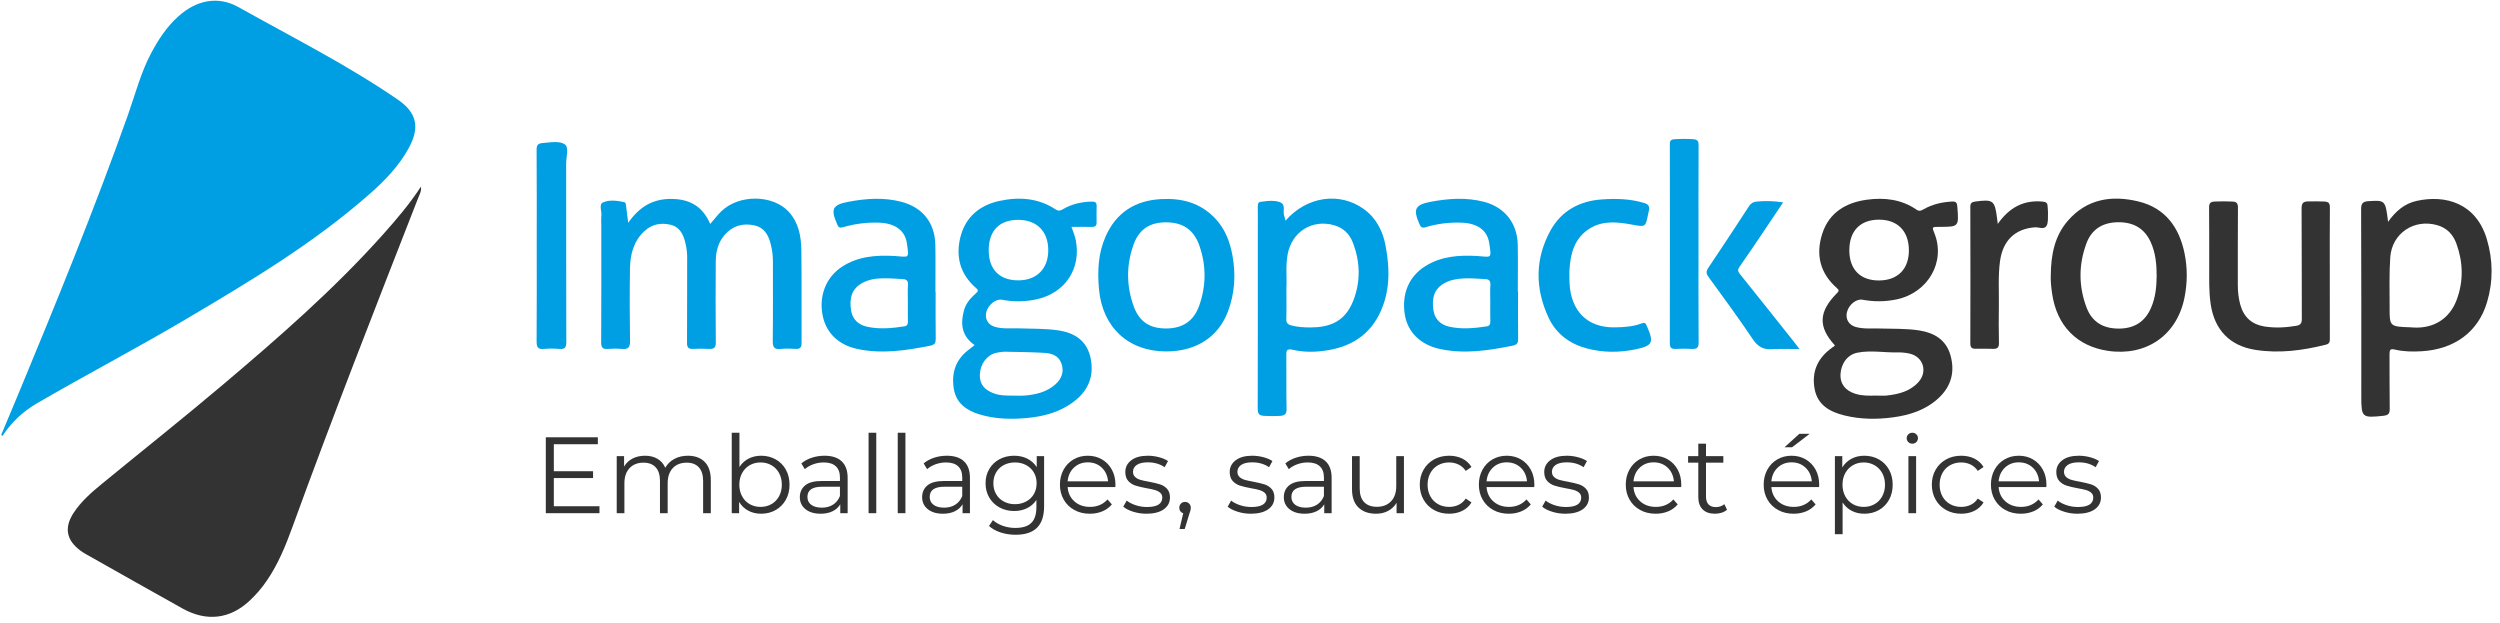 <?xml version="1.0" encoding="UTF-8"?>
<svg width="261px" height="65px" viewBox="0 0 261 65" version="1.1" xmlns="http://www.w3.org/2000/svg" xmlns:xlink="http://www.w3.org/1999/xlink">
    <title>Group</title>
    <g id="Page-1" stroke="none" stroke-width="1" fill="none" fill-rule="evenodd">
        <g id="Group" transform="translate(0.124, 0.073)">
            <g id="Group-35">
                <path d="M-1.51915757e-14,45.332 C0.59,43.927 1.184,42.525 1.768,41.118 C5.775,31.458 9.733,21.779 13.236,11.92 C14.002,9.763 14.567,7.53 15.647,5.491 C16.4,4.069 17.274,2.741 18.48,1.649 C20.344,-0.039 22.602,-0.549 24.78,0.674 C30.378,3.817 36.133,6.696 41.435,10.346 C43.419,11.712 43.72,13.255 42.534,15.413 C41.507,17.283 40.043,18.79 38.463,20.181 C32.609,25.338 25.947,29.313 19.267,33.261 C14.148,36.286 8.879,39.043 3.739,42.029 C2.271,42.882 1.071,44.017 0.132,45.437 C0.088,45.402 0.044,45.367 -1.51915757e-14,45.332" id="Fill-1" fill="#009FE3"></path>
                <path d="M43.822,19.414 C43.898,19.881 43.665,20.255 43.513,20.646 C39.058,32.062 34.576,43.468 30.391,54.988 C29.687,56.925 28.911,58.818 27.744,60.532 C27.207,61.321 26.589,62.038 25.889,62.685 C23.867,64.555 21.435,64.845 18.952,63.466 C15.557,61.578 12.181,59.659 8.797,57.751 C8.62,57.651 8.449,57.54 8.285,57.42 C6.803,56.33 6.554,55.02 7.554,53.481 C8.342,52.272 9.422,51.335 10.523,50.432 C14.718,46.99 18.971,43.618 23.114,40.115 C28.949,35.181 34.711,30.161 39.821,24.452 C41.249,22.856 42.639,21.227 43.822,19.414" id="Fill-3" fill="#333333"></path>
                <path d="M196.009,22.861 C194.049,22.877 192.928,24.066 192.946,26.108 C192.964,28.087 194.124,29.232 196.083,29.207 C198.025,29.182 199.177,27.996 199.164,26.036 C199.15,24.034 197.968,22.844 196.009,22.861 M195.731,41.225 C196.113,41.225 196.5,41.261 196.878,41.218 C198.107,41.078 199.287,40.786 200.159,39.82 C201.15,38.721 200.67,37.17 199.237,36.843 C198.824,36.748 198.388,36.707 197.964,36.717 C196.569,36.749 195.169,36.473 193.782,36.748 C192.762,36.95 192.071,37.884 192.021,39.031 C191.979,40.008 192.531,40.713 193.589,41.042 C194.289,41.26 195.012,41.244 195.731,41.225 M191.431,35.978 C189.671,34.046 189.73,32.483 191.65,30.536 C191.842,30.342 191.92,30.241 191.665,30.019 C189.882,28.465 189.412,26.503 190.125,24.311 C190.841,22.113 192.584,21.08 194.764,20.779 C196.594,20.526 198.382,20.73 199.961,21.816 C200.248,22.013 200.444,21.922 200.691,21.78 C201.611,21.254 202.608,21.024 203.666,20.969 C204.105,20.947 204.189,21.099 204.22,21.488 C204.388,23.611 204.397,23.61 202.324,23.612 C201.562,23.613 201.562,23.613 201.831,24.286 C203.02,27.259 201.174,30.492 197.883,31.184 C196.7,31.433 195.511,31.44 194.32,31.219 C193.677,31.1 192.885,31.737 192.696,32.518 C192.522,33.236 192.895,33.868 193.633,34.069 C194.452,34.292 195.296,34.196 196.128,34.223 C197.504,34.267 198.884,34.211 200.251,34.426 C201.817,34.674 203.043,35.398 203.5,37.001 C203.995,38.734 203.591,40.267 202.245,41.506 C200.909,42.736 199.259,43.262 197.512,43.498 C195.825,43.725 194.133,43.712 192.463,43.306 C190.927,42.932 189.637,42.238 189.321,40.525 C188.988,38.722 189.655,37.292 191.135,36.23 C191.226,36.164 191.319,36.1 191.409,36.032 C191.423,36.022 191.424,35.997 191.431,35.978" id="Fill-5" fill="#333333"></path>
                <path d="M106.147,29.196 C108.098,29.21 109.317,27.995 109.314,26.041 C109.311,24.102 108.138,22.901 106.226,22.879 C104.235,22.855 103.104,23.996 103.097,26.034 C103.089,28.032 104.198,29.182 106.147,29.196 M105.864,41.232 C106.178,41.232 106.495,41.254 106.807,41.228 C107.99,41.131 109.124,40.878 110.046,40.066 C110.764,39.433 110.973,38.674 110.692,37.884 C110.383,37.017 109.647,36.806 108.861,36.763 C107.534,36.691 106.205,36.67 104.876,36.648 C104.543,36.643 104.2,36.685 103.875,36.762 C102.905,36.992 102.221,37.917 102.172,39.021 C102.128,39.992 102.62,40.635 103.663,41.007 C104.379,41.262 105.126,41.219 105.864,41.232 M111.739,23.612 C111.899,24.094 112.094,24.527 112.184,24.981 C112.779,27.971 111.079,30.532 108.074,31.18 C106.874,31.439 105.665,31.451 104.457,31.216 C103.866,31.101 103.055,31.739 102.856,32.47 C102.658,33.195 103.005,33.828 103.734,34.045 C104.572,34.295 105.439,34.178 106.291,34.208 C107.643,34.256 108.999,34.218 110.341,34.414 C112.108,34.671 113.391,35.532 113.75,37.381 C114.106,39.215 113.489,40.71 112.003,41.84 C110.315,43.123 108.343,43.523 106.29,43.624 C104.888,43.693 103.496,43.6 102.141,43.19 C100.78,42.779 99.709,42.026 99.459,40.544 C99.191,38.952 99.599,37.543 100.928,36.5 C101.14,36.333 101.354,36.169 101.629,35.955 C100.278,35.034 100.119,33.737 100.525,32.3 C100.727,31.585 101.206,31.035 101.755,30.554 C101.981,30.356 102.061,30.246 101.774,29.997 C100.102,28.551 99.615,26.695 100.16,24.614 C100.702,22.539 102.194,21.339 104.231,20.899 C106.269,20.459 108.275,20.596 110.086,21.791 C110.355,21.969 110.549,21.942 110.817,21.784 C111.746,21.231 112.765,21.001 113.845,20.973 C114.239,20.963 114.376,21.084 114.365,21.464 C114.35,22.028 114.353,22.593 114.362,23.157 C114.368,23.512 114.203,23.626 113.863,23.617 C113.166,23.6 112.469,23.612 111.739,23.612" id="Fill-7" fill="#009FE3"></path>
                <path d="M65.462,23.187 C66.586,21.572 67.961,20.706 69.874,20.694 C71.829,20.681 73.22,21.435 74.023,23.309 C74.433,22.837 74.777,22.381 75.182,21.987 C77.027,20.192 80.578,20.225 82.242,22.063 C83.253,23.18 83.515,24.594 83.536,26.023 C83.584,29.255 83.542,32.489 83.561,35.722 C83.564,36.2 83.41,36.373 82.943,36.351 C82.424,36.327 81.898,36.3 81.386,36.359 C80.657,36.443 80.543,36.12 80.552,35.471 C80.587,32.713 80.565,29.954 80.568,27.196 C80.569,26.583 80.483,25.985 80.335,25.392 C80.097,24.441 79.655,23.674 78.603,23.451 C77.399,23.196 76.366,23.506 75.549,24.428 C74.84,25.227 74.606,26.216 74.6,27.251 C74.583,30.055 74.578,32.858 74.607,35.662 C74.613,36.217 74.428,36.381 73.909,36.353 C73.346,36.322 72.78,36.326 72.216,36.352 C71.745,36.373 71.597,36.193 71.6,35.719 C71.619,32.758 71.603,29.796 71.616,26.834 C71.618,26.331 71.561,25.836 71.448,25.358 C71.239,24.48 70.902,23.644 69.906,23.398 C68.884,23.145 67.925,23.329 67.138,24.068 C66.026,25.112 65.671,26.483 65.648,27.934 C65.607,30.466 65.613,32.999 65.652,35.53 C65.662,36.196 65.455,36.416 64.811,36.356 C64.318,36.311 63.816,36.317 63.322,36.354 C62.79,36.394 62.635,36.209 62.639,35.667 C62.662,31.62 62.651,27.573 62.651,23.526 C62.651,23.164 62.619,22.799 62.659,22.441 C62.712,21.969 62.383,21.272 62.817,21.068 C63.476,20.759 64.277,20.869 65.017,21.024 C65.217,21.065 65.215,21.233 65.234,21.394 C65.299,21.944 65.373,22.493 65.462,23.187" id="Fill-9" fill="#009FE3"></path>
                <path d="M134.177,30.016 C134.177,31.22 134.2,32.215 134.166,33.209 C134.152,33.628 134.299,33.801 134.688,33.901 C135.352,34.072 136.033,34.116 136.701,34.112 C138.596,34.099 140.277,33.594 141.169,31.29 C141.945,29.288 141.887,27.229 141.099,25.22 C140.752,24.337 140.122,23.724 139.186,23.45 C136.869,22.773 134.731,24.122 134.301,26.505 C134.077,27.744 134.246,28.986 134.177,30.016 M134.082,22.963 C136.296,20.434 139.713,19.93 142.242,21.741 C143.56,22.686 144.246,24.049 144.534,25.598 C144.992,28.054 145.019,30.491 143.845,32.795 C142.744,34.955 140.904,36.078 138.57,36.48 C137.335,36.693 136.083,36.731 134.869,36.45 C134.17,36.288 134.16,36.536 134.168,37.077 C134.192,38.908 134.149,40.74 134.194,42.57 C134.207,43.126 134.044,43.313 133.513,43.346 C132.947,43.381 132.389,43.376 131.824,43.341 C131.295,43.309 131.18,43.088 131.181,42.586 C131.198,36.346 131.192,30.106 131.192,23.866 C131.192,23.075 131.206,22.283 131.186,21.492 C131.178,21.158 131.27,20.971 131.629,20.984 C131.674,20.986 131.718,20.969 131.763,20.963 C132.327,20.881 132.907,20.84 133.444,21.013 C134.181,21.252 133.767,21.971 133.943,22.451 C133.997,22.599 134.026,22.756 134.082,22.963" id="Fill-11" fill="#009FE3"></path>
                <path d="M251.574,34.1 C251.55,34.098 251.685,34.11 251.82,34.118 C253.947,34.248 255.622,33.206 256.362,31.207 C257.079,29.272 257.027,27.312 256.33,25.378 C255.983,24.416 255.345,23.727 254.324,23.435 C251.916,22.745 249.599,24.271 249.42,26.783 C249.297,28.514 249.359,30.258 249.352,31.995 C249.343,34.025 249.349,34.025 251.574,34.1 M249.19,23.088 C249.997,21.945 250.94,21.173 252.174,20.9 C255.182,20.233 258.369,21.134 259.493,24.868 C260.154,27.066 260.174,29.292 259.52,31.486 C258.596,34.587 256.117,36.4 252.68,36.599 C251.75,36.653 250.819,36.639 249.914,36.426 C249.432,36.313 249.337,36.436 249.342,36.891 C249.361,38.791 249.332,40.692 249.362,42.591 C249.37,43.101 249.229,43.278 248.708,43.334 C246.49,43.575 246.395,43.513 246.395,41.367 C246.395,34.83 246.407,28.293 246.377,21.756 C246.374,21.108 246.613,20.962 247.165,20.927 C248.891,20.817 248.919,20.834 249.19,23.088" id="Fill-13" fill="#333333"></path>
                <path d="M225.032,28.703 C225.029,27.497 224.915,26.311 224.407,25.195 C223.75,23.754 222.59,23.124 221.048,23.128 C219.467,23.133 218.276,23.801 217.71,25.31 C216.871,27.551 216.87,29.826 217.726,32.065 C218.301,33.57 219.482,34.232 221.069,34.232 C222.655,34.233 223.794,33.551 224.438,32.081 C224.911,31.002 225.021,29.861 225.032,28.703 M213.978,28.647 C213.998,26.57 214.359,24.579 215.769,22.961 C217.762,20.671 220.367,20.289 223.136,20.962 C225.911,21.636 227.377,23.639 227.938,26.352 C228.262,27.918 228.246,29.495 227.924,31.06 C227.123,34.945 223.93,37.142 219.956,36.557 C216.708,36.079 214.613,33.94 214.121,30.606 C214.025,29.957 213.948,29.307 213.978,28.647" id="Fill-15" fill="#333333"></path>
                <path d="M121.645,23.138 C119.974,23.124 118.822,23.823 118.241,25.407 C117.445,27.575 117.454,29.796 118.255,31.961 C118.845,33.556 119.974,34.235 121.66,34.219 C123.355,34.202 124.496,33.449 125.068,31.849 C125.804,29.788 125.82,27.688 125.108,25.618 C124.524,23.919 123.392,23.153 121.645,23.138 M121.625,36.617 C117.661,36.617 114.971,34.084 114.61,30.128 C114.437,28.226 114.524,26.382 115.295,24.628 C116.389,22.139 118.352,20.873 121.05,20.715 C123.245,20.586 125.214,21.094 126.766,22.757 C127.768,23.829 128.273,25.135 128.538,26.559 C128.913,28.578 128.792,30.56 128.061,32.479 C127.047,35.14 124.718,36.617 121.625,36.617" id="Fill-17" fill="#009FE3"></path>
                <path d="M155.461,31.566 C155.461,30.934 155.431,30.299 155.472,29.669 C155.498,29.253 155.33,29.084 154.953,29.065 C154.166,29.024 153.382,28.952 152.589,28.999 C151.854,29.043 151.159,29.183 150.534,29.572 C149.494,30.218 149.371,31.234 149.526,32.308 C149.664,33.256 150.278,33.836 151.197,34.037 C152.494,34.322 153.798,34.198 155.096,33.999 C155.404,33.951 155.475,33.754 155.467,33.464 C155.449,32.832 155.461,32.199 155.461,31.566 M158.36,30.373 C158.36,32.001 158.346,33.629 158.37,35.256 C158.376,35.7 158.3,35.915 157.798,36.015 C155.266,36.523 152.736,36.917 150.159,36.351 C148.174,35.914 146.84,34.606 146.542,32.795 C146.185,30.624 146.962,28.777 148.696,27.701 C150.345,26.679 152.172,26.547 154.044,26.649 C155.568,26.732 155.628,27.062 155.346,25.276 C155.14,23.968 154.12,23.243 152.521,23.176 C151.223,23.122 149.95,23.272 148.715,23.646 C148.306,23.77 148.192,23.611 148.063,23.316 C147.377,21.754 147.601,21.303 149.257,20.991 C151.112,20.642 152.975,20.514 154.824,21.002 C156.983,21.572 158.288,23.24 158.33,25.491 C158.36,27.118 158.336,28.746 158.336,30.373 C158.344,30.373 158.352,30.373 158.36,30.373" id="Fill-19" fill="#009FE3"></path>
                <path d="M94.657,31.555 C94.657,30.922 94.625,30.288 94.669,29.658 C94.698,29.229 94.5,29.084 94.139,29.064 C93.464,29.025 92.787,28.976 92.111,28.981 C91.296,28.986 90.495,29.105 89.777,29.539 C88.702,30.19 88.563,31.221 88.725,32.318 C88.865,33.26 89.487,33.84 90.406,34.039 C91.703,34.32 93.006,34.199 94.304,33.995 C94.62,33.945 94.669,33.734 94.662,33.453 C94.647,32.82 94.657,32.188 94.657,31.555 M97.556,30.374 C97.556,32.001 97.542,33.629 97.566,35.256 C97.572,35.699 97.497,35.915 96.995,36.015 C94.463,36.522 91.937,36.908 89.358,36.353 C87.427,35.938 86.122,34.691 85.76,32.861 C85.351,30.796 86.12,28.857 87.782,27.774 C89.454,26.684 91.323,26.547 93.242,26.65 C94.775,26.732 94.814,27.053 94.545,25.274 C94.349,23.985 93.308,23.243 91.716,23.176 C90.418,23.121 89.148,23.282 87.909,23.643 C87.561,23.744 87.4,23.682 87.294,23.366 C87.287,23.345 87.272,23.327 87.263,23.307 C86.572,21.748 86.794,21.304 88.461,20.99 C90.291,20.646 92.132,20.514 93.958,20.99 C96.203,21.575 97.476,23.179 97.525,25.493 C97.559,27.119 97.532,28.747 97.532,30.374 C97.54,30.374 97.548,30.374 97.556,30.374" id="Fill-21" fill="#009FE3"></path>
                <path d="M243.106,28.41 C243.106,30.693 243.102,32.976 243.111,35.259 C243.112,35.577 243.095,35.811 242.71,35.908 C240.279,36.519 237.83,36.847 235.328,36.452 C232.677,36.033 231.082,34.384 230.675,31.706 C230.47,30.357 230.525,29.002 230.518,27.647 C230.509,25.635 230.53,23.623 230.505,21.612 C230.499,21.146 230.632,20.989 231.102,20.967 C231.712,20.939 232.316,20.942 232.926,20.968 C233.396,20.988 233.52,21.163 233.517,21.622 C233.496,24.312 233.508,27.002 233.505,29.692 C233.504,30.396 233.579,31.086 233.771,31.767 C234.136,33.056 234.988,33.807 236.291,34.012 C237.389,34.185 238.49,34.128 239.591,33.943 C240.088,33.859 240.188,33.646 240.186,33.182 C240.168,29.362 240.189,25.541 240.161,21.721 C240.157,21.172 240.294,20.961 240.845,20.953 C241.409,20.945 241.971,20.946 242.535,20.967 C243.019,20.985 243.12,21.18 243.116,21.628 C243.095,23.888 243.106,26.149 243.106,28.41" id="Fill-23" fill="#333333"></path>
                <path d="M163.72,28.762 C163.719,29.508 163.757,30.249 163.97,30.97 C164.587,33.057 166.183,34.157 168.526,34.103 C169.451,34.082 170.375,34.03 171.25,33.693 C171.564,33.571 171.719,33.668 171.802,33.966 C171.808,33.987 171.824,34.005 171.833,34.026 C172.564,35.696 172.409,36.028 170.618,36.399 C168.917,36.752 167.202,36.749 165.521,36.297 C163.738,35.818 162.333,34.778 161.545,33.086 C160.126,30.041 160.118,26.959 161.743,23.999 C162.877,21.933 164.781,20.907 167.115,20.745 C168.601,20.641 170.085,20.679 171.539,21.122 C171.996,21.261 172.112,21.482 172.028,21.895 C172.006,22.005 171.972,22.114 171.951,22.224 C171.667,23.674 171.674,23.636 170.257,23.376 C168.782,23.105 167.266,22.928 165.905,23.744 C164.237,24.743 163.816,26.418 163.721,28.22 C163.712,28.4 163.72,28.581 163.72,28.762" id="Fill-25" fill="#009FE3"></path>
                <path d="M55.91,25.622 C55.91,22.274 55.921,18.926 55.898,15.579 C55.895,15.059 56.033,14.896 56.562,14.857 C57.357,14.798 58.307,14.603 58.863,15.015 C59.289,15.331 58.981,16.333 58.982,17.028 C58.99,23.226 58.98,29.424 58.998,35.621 C59,36.172 58.872,36.405 58.289,36.356 C57.751,36.31 57.202,36.303 56.665,36.357 C55.991,36.426 55.894,36.112 55.898,35.529 C55.922,32.227 55.91,28.924 55.91,25.622" id="Fill-27" fill="#009FE3"></path>
                <path d="M177.2,25.421 C177.2,28.833 177.187,32.245 177.213,35.657 C177.217,36.204 177.047,36.383 176.521,36.353 C175.958,36.321 175.392,36.324 174.829,36.353 C174.371,36.376 174.204,36.238 174.205,35.746 C174.22,28.831 174.218,21.916 174.208,15.002 C174.208,14.643 174.283,14.492 174.673,14.465 C175.327,14.419 175.973,14.412 176.629,14.456 C177.113,14.489 177.212,14.669 177.21,15.117 C177.192,18.551 177.2,21.986 177.2,25.421" id="Fill-29" fill="#009FE3"></path>
                <path d="M208.443,23.302 C209.663,21.565 211.162,20.788 213.13,20.974 C213.462,21.006 213.63,21.095 213.643,21.432 C213.652,21.68 213.698,21.928 213.686,22.174 C213.663,22.624 213.738,23.146 213.535,23.501 C213.291,23.927 212.725,23.629 212.305,23.661 C210.242,23.816 208.973,25.039 208.678,27.188 C208.468,28.718 208.578,30.256 208.558,31.79 C208.541,33.1 208.532,34.411 208.566,35.721 C208.578,36.205 208.407,36.362 207.953,36.347 C207.344,36.327 206.734,36.331 206.125,36.338 C205.736,36.342 205.577,36.205 205.578,35.78 C205.592,31.035 205.592,26.29 205.578,21.545 C205.577,21.137 205.707,21.019 206.102,20.966 C207.939,20.72 208.127,20.845 208.358,22.626 C208.379,22.796 208.401,22.966 208.443,23.302" id="Fill-31" fill="#333333"></path>
                <path d="M186.036,21.057 C185.359,22.066 184.712,23.035 184.061,23.999 C183.216,25.251 182.382,26.51 181.508,27.741 C181.281,28.061 181.277,28.234 181.527,28.543 C183.454,30.932 185.357,33.339 187.267,35.741 C187.377,35.881 187.482,36.024 187.744,36.369 C186.665,36.369 185.755,36.325 184.852,36.382 C183.953,36.438 183.388,36.116 182.871,35.346 C181.388,33.139 179.815,30.993 178.247,28.844 C177.986,28.487 177.98,28.254 178.219,27.897 C179.65,25.763 181.065,23.619 182.465,21.466 C182.67,21.149 182.889,21.012 183.267,20.973 C184.168,20.88 185.057,20.908 186.036,21.057" id="Fill-33" fill="#009FE3"></path>
            </g>
            <g id="Emballages,-sauces-et-épices" transform="translate(56.858, 45.105)" fill="#333333" fill-rule="nonzero">
                <polygon id="Path" points="5.603 7.674 5.603 8.399 1.42979536e-14 8.399 1.42979536e-14 0.475 5.433 0.475 5.433 1.2 0.838 1.2 0.838 4.018 4.935 4.018 4.935 4.731 0.838 4.731 0.838 7.674"></polygon>
                <path d="M14.828,2.4 C15.575,2.4 16.162,2.615 16.588,3.045 C17.014,3.475 17.227,4.109 17.227,4.946 L17.227,8.399 L16.424,8.399 L16.424,5.026 C16.424,4.407 16.275,3.935 15.977,3.611 C15.679,3.286 15.258,3.124 14.715,3.124 C14.096,3.124 13.609,3.315 13.254,3.696 C12.9,4.077 12.723,4.603 12.723,5.275 L12.723,8.399 L11.919,8.399 L11.919,5.026 C11.919,4.407 11.77,3.935 11.472,3.611 C11.174,3.286 10.749,3.124 10.198,3.124 C9.587,3.124 9.102,3.315 8.744,3.696 C8.385,4.077 8.206,4.603 8.206,5.275 L8.206,8.399 L7.403,8.399 L7.403,2.445 L8.172,2.445 L8.172,3.532 C8.384,3.169 8.678,2.89 9.055,2.694 C9.432,2.498 9.866,2.4 10.357,2.4 C10.855,2.4 11.287,2.505 11.653,2.717 C12.019,2.928 12.292,3.241 12.473,3.656 C12.692,3.264 13.007,2.956 13.419,2.734 C13.83,2.511 14.3,2.4 14.828,2.4 Z" id="Path"></path>
                <path d="M22.479,2.4 C23.038,2.4 23.543,2.526 23.996,2.779 C24.449,3.032 24.804,3.388 25.06,3.848 C25.317,4.309 25.445,4.833 25.445,5.422 C25.445,6.01 25.317,6.535 25.06,6.995 C24.804,7.455 24.449,7.814 23.996,8.07 C23.543,8.327 23.038,8.455 22.479,8.455 C21.981,8.455 21.534,8.35 21.138,8.138 C20.742,7.927 20.423,7.621 20.182,7.221 L20.182,8.399 L19.412,8.399 L19.412,0 L20.216,0 L20.216,3.577 C20.465,3.192 20.783,2.9 21.172,2.7 C21.561,2.5 21.996,2.4 22.479,2.4 Z M22.423,7.742 C22.838,7.742 23.215,7.646 23.555,7.454 C23.894,7.261 24.16,6.988 24.353,6.633 C24.545,6.278 24.641,5.875 24.641,5.422 C24.641,4.969 24.545,4.565 24.353,4.211 C24.16,3.856 23.894,3.582 23.555,3.39 C23.215,3.198 22.838,3.101 22.423,3.101 C22,3.101 21.621,3.198 21.285,3.39 C20.949,3.582 20.685,3.856 20.493,4.211 C20.301,4.565 20.204,4.969 20.204,5.422 C20.204,5.875 20.301,6.278 20.493,6.633 C20.685,6.988 20.949,7.261 21.285,7.454 C21.621,7.646 22,7.742 22.423,7.742 Z" id="Shape"></path>
                <path d="M29.101,2.4 C29.878,2.4 30.474,2.594 30.889,2.983 C31.304,3.371 31.512,3.947 31.512,4.709 L31.512,8.399 L30.742,8.399 L30.742,7.471 C30.561,7.78 30.295,8.021 29.944,8.195 C29.593,8.368 29.176,8.455 28.694,8.455 C28.029,8.455 27.501,8.297 27.109,7.98 C26.716,7.663 26.52,7.244 26.52,6.723 C26.52,6.218 26.703,5.81 27.069,5.501 C27.435,5.192 28.018,5.037 28.818,5.037 L30.708,5.037 L30.708,4.675 C30.708,4.162 30.565,3.771 30.278,3.503 C29.991,3.235 29.573,3.101 29.022,3.101 C28.644,3.101 28.282,3.164 27.935,3.288 C27.588,3.413 27.29,3.584 27.041,3.803 L26.679,3.203 C26.981,2.947 27.343,2.749 27.765,2.609 C28.188,2.469 28.633,2.4 29.101,2.4 Z M28.818,7.821 C29.271,7.821 29.659,7.718 29.984,7.51 C30.308,7.303 30.55,7.003 30.708,6.61 L30.708,5.637 L28.841,5.637 C27.822,5.637 27.313,5.991 27.313,6.701 C27.313,7.048 27.445,7.321 27.709,7.521 C27.973,7.721 28.343,7.821 28.818,7.821 Z" id="Shape"></path>
                <polygon id="Path" points="33.697 0 34.5 0 34.5 8.399 33.697 8.399"></polygon>
                <polygon id="Path" points="36.741 0 37.545 0 37.545 8.399 36.741 8.399"></polygon>
                <path d="M41.869,2.4 C42.646,2.4 43.242,2.594 43.657,2.983 C44.072,3.371 44.28,3.947 44.28,4.709 L44.28,8.399 L43.51,8.399 L43.51,7.471 C43.329,7.78 43.063,8.021 42.712,8.195 C42.361,8.368 41.944,8.455 41.461,8.455 C40.797,8.455 40.269,8.297 39.877,7.98 C39.484,7.663 39.288,7.244 39.288,6.723 C39.288,6.218 39.471,5.81 39.837,5.501 C40.203,5.192 40.786,5.037 41.586,5.037 L43.476,5.037 L43.476,4.675 C43.476,4.162 43.333,3.771 43.046,3.503 C42.759,3.235 42.34,3.101 41.79,3.101 C41.412,3.101 41.05,3.164 40.703,3.288 C40.356,3.413 40.058,3.584 39.809,3.803 L39.447,3.203 C39.748,2.947 40.111,2.749 40.533,2.609 C40.956,2.469 41.401,2.4 41.869,2.4 Z M41.586,7.821 C42.039,7.821 42.427,7.718 42.752,7.51 C43.076,7.303 43.318,7.003 43.476,6.61 L43.476,5.637 L41.608,5.637 C40.59,5.637 40.08,5.991 40.08,6.701 C40.08,7.048 40.212,7.321 40.477,7.521 C40.741,7.721 41.11,7.821 41.586,7.821 Z" id="Shape"></path>
                <path d="M52.022,2.445 L52.022,7.674 C52.022,8.685 51.775,9.434 51.281,9.921 C50.786,10.408 50.041,10.651 49.045,10.651 C48.494,10.651 47.972,10.57 47.477,10.408 C46.983,10.246 46.581,10.021 46.272,9.734 L46.679,9.123 C46.966,9.38 47.315,9.58 47.726,9.723 C48.138,9.866 48.57,9.938 49.022,9.938 C49.777,9.938 50.332,9.763 50.686,9.412 C51.041,9.061 51.218,8.516 51.218,7.776 L51.218,7.018 C50.969,7.395 50.643,7.682 50.239,7.878 C49.835,8.074 49.388,8.172 48.898,8.172 C48.339,8.172 47.832,8.05 47.375,7.804 C46.919,7.559 46.561,7.216 46.3,6.774 C46.04,6.333 45.91,5.833 45.91,5.275 C45.91,4.716 46.04,4.218 46.3,3.781 C46.561,3.343 46.917,3.003 47.37,2.762 C47.823,2.52 48.332,2.4 48.898,2.4 C49.403,2.4 49.86,2.501 50.267,2.705 C50.675,2.909 51.003,3.203 51.252,3.588 L51.252,2.445 L52.022,2.445 Z M48.977,7.459 C49.407,7.459 49.796,7.367 50.143,7.182 C50.49,6.997 50.76,6.739 50.952,6.407 C51.145,6.075 51.241,5.697 51.241,5.275 C51.241,4.852 51.145,4.477 50.952,4.148 C50.76,3.82 50.492,3.564 50.149,3.379 C49.805,3.194 49.415,3.101 48.977,3.101 C48.547,3.101 48.16,3.192 47.817,3.373 C47.474,3.554 47.206,3.811 47.013,4.143 C46.821,4.475 46.725,4.852 46.725,5.275 C46.725,5.697 46.821,6.075 47.013,6.407 C47.206,6.739 47.474,6.997 47.817,7.182 C48.16,7.367 48.547,7.459 48.977,7.459 Z" id="Shape"></path>
                <path d="M59.458,5.671 L54.478,5.671 C54.523,6.29 54.761,6.789 55.191,7.171 C55.621,7.552 56.165,7.742 56.821,7.742 C57.191,7.742 57.53,7.676 57.84,7.544 C58.149,7.412 58.417,7.218 58.643,6.961 L59.096,7.482 C58.832,7.799 58.502,8.04 58.106,8.206 C57.71,8.372 57.274,8.455 56.798,8.455 C56.187,8.455 55.646,8.325 55.174,8.065 C54.703,7.804 54.335,7.444 54.071,6.984 C53.807,6.523 53.674,6.003 53.674,5.422 C53.674,4.841 53.801,4.32 54.054,3.86 C54.306,3.399 54.654,3.041 55.095,2.784 C55.536,2.528 56.033,2.4 56.583,2.4 C57.134,2.4 57.629,2.528 58.066,2.784 C58.504,3.041 58.847,3.398 59.096,3.854 C59.345,4.311 59.47,4.833 59.47,5.422 L59.458,5.671 Z M56.583,3.09 C56.01,3.09 55.529,3.273 55.14,3.639 C54.752,4.005 54.531,4.482 54.478,5.071 L58.7,5.071 C58.647,4.482 58.427,4.005 58.038,3.639 C57.649,3.273 57.164,3.09 56.583,3.09 Z" id="Shape"></path>
                <path d="M62.707,8.455 C62.224,8.455 61.762,8.385 61.32,8.246 C60.879,8.106 60.534,7.931 60.285,7.72 L60.647,7.086 C60.896,7.282 61.209,7.442 61.586,7.567 C61.964,7.691 62.356,7.753 62.764,7.753 C63.307,7.753 63.709,7.669 63.969,7.499 C64.229,7.329 64.36,7.089 64.36,6.78 C64.36,6.561 64.288,6.39 64.144,6.265 C64.001,6.141 63.82,6.046 63.601,5.982 C63.382,5.918 63.092,5.856 62.73,5.795 C62.247,5.705 61.858,5.612 61.564,5.518 C61.269,5.424 61.019,5.263 60.811,5.037 C60.604,4.811 60.5,4.497 60.5,4.097 C60.5,3.599 60.707,3.192 61.122,2.875 C61.537,2.558 62.115,2.4 62.854,2.4 C63.239,2.4 63.624,2.451 64.009,2.552 C64.394,2.654 64.71,2.788 64.959,2.954 L64.609,3.599 C64.118,3.26 63.533,3.09 62.854,3.09 C62.341,3.09 61.954,3.181 61.694,3.362 C61.434,3.543 61.303,3.781 61.303,4.075 C61.303,4.301 61.377,4.482 61.524,4.618 C61.671,4.754 61.854,4.854 62.073,4.918 C62.292,4.982 62.594,5.048 62.979,5.116 C63.454,5.207 63.835,5.297 64.122,5.388 C64.409,5.478 64.654,5.633 64.858,5.852 C65.061,6.071 65.163,6.373 65.163,6.757 C65.163,7.278 64.946,7.691 64.512,7.997 C64.078,8.302 63.477,8.455 62.707,8.455 Z" id="Path"></path>
                <path d="M66.737,7.221 C66.91,7.221 67.053,7.28 67.167,7.397 C67.28,7.514 67.336,7.659 67.336,7.833 C67.336,7.923 67.323,8.021 67.297,8.127 C67.27,8.233 67.231,8.353 67.178,8.489 L66.703,10.051 L66.159,10.051 L66.544,8.41 C66.423,8.372 66.325,8.302 66.25,8.201 C66.174,8.099 66.137,7.976 66.137,7.833 C66.137,7.659 66.193,7.514 66.306,7.397 C66.42,7.28 66.563,7.221 66.737,7.221 Z" id="Path"></path>
                <path d="M73.607,8.455 C73.124,8.455 72.662,8.385 72.221,8.246 C71.779,8.106 71.434,7.931 71.185,7.72 L71.547,7.086 C71.796,7.282 72.109,7.442 72.487,7.567 C72.864,7.691 73.256,7.753 73.664,7.753 C74.207,7.753 74.609,7.669 74.869,7.499 C75.13,7.329 75.26,7.089 75.26,6.78 C75.26,6.561 75.188,6.39 75.045,6.265 C74.901,6.141 74.72,6.046 74.501,5.982 C74.283,5.918 73.992,5.856 73.63,5.795 C73.147,5.705 72.758,5.612 72.464,5.518 C72.17,5.424 71.919,5.263 71.711,5.037 C71.504,4.811 71.4,4.497 71.4,4.097 C71.4,3.599 71.607,3.192 72.022,2.875 C72.438,2.558 73.015,2.4 73.754,2.4 C74.139,2.4 74.524,2.451 74.909,2.552 C75.294,2.654 75.611,2.788 75.86,2.954 L75.509,3.599 C75.018,3.26 74.433,3.09 73.754,3.09 C73.241,3.09 72.854,3.181 72.594,3.362 C72.334,3.543 72.204,3.781 72.204,4.075 C72.204,4.301 72.277,4.482 72.424,4.618 C72.571,4.754 72.754,4.854 72.973,4.918 C73.192,4.982 73.494,5.048 73.879,5.116 C74.354,5.207 74.735,5.297 75.022,5.388 C75.309,5.478 75.554,5.633 75.758,5.852 C75.961,6.071 76.063,6.373 76.063,6.757 C76.063,7.278 75.846,7.691 75.413,7.997 C74.979,8.302 74.377,8.455 73.607,8.455 Z" id="Path"></path>
                <path d="M79.629,2.4 C80.406,2.4 81.002,2.594 81.417,2.983 C81.832,3.371 82.04,3.947 82.04,4.709 L82.04,8.399 L81.27,8.399 L81.27,7.471 C81.089,7.78 80.823,8.021 80.472,8.195 C80.121,8.368 79.704,8.455 79.221,8.455 C78.557,8.455 78.029,8.297 77.637,7.98 C77.244,7.663 77.048,7.244 77.048,6.723 C77.048,6.218 77.231,5.81 77.597,5.501 C77.963,5.192 78.546,5.037 79.346,5.037 L81.236,5.037 L81.236,4.675 C81.236,4.162 81.093,3.771 80.806,3.503 C80.519,3.235 80.1,3.101 79.55,3.101 C79.172,3.101 78.81,3.164 78.463,3.288 C78.116,3.413 77.818,3.584 77.569,3.803 L77.207,3.203 C77.508,2.947 77.871,2.749 78.293,2.609 C78.716,2.469 79.161,2.4 79.629,2.4 Z M79.346,7.821 C79.799,7.821 80.187,7.718 80.512,7.51 C80.836,7.303 81.078,7.003 81.236,6.61 L81.236,5.637 L79.368,5.637 C78.35,5.637 77.84,5.991 77.84,6.701 C77.84,7.048 77.972,7.321 78.237,7.521 C78.501,7.721 78.87,7.821 79.346,7.821 Z" id="Shape"></path>
                <path d="M89.59,2.445 L89.59,8.399 L88.82,8.399 L88.82,7.312 C88.609,7.674 88.318,7.955 87.948,8.155 C87.579,8.355 87.156,8.455 86.681,8.455 C85.903,8.455 85.29,8.238 84.841,7.804 C84.392,7.371 84.168,6.735 84.168,5.897 L84.168,2.445 L84.971,2.445 L84.971,5.818 C84.971,6.444 85.126,6.92 85.435,7.244 C85.745,7.569 86.186,7.731 86.76,7.731 C87.386,7.731 87.88,7.54 88.243,7.159 C88.605,6.778 88.786,6.248 88.786,5.569 L88.786,2.445 L89.59,2.445 Z" id="Path"></path>
                <path d="M94.31,8.455 C93.721,8.455 93.195,8.327 92.731,8.07 C92.266,7.814 91.902,7.454 91.638,6.989 C91.374,6.525 91.242,6.003 91.242,5.422 C91.242,4.841 91.374,4.32 91.638,3.86 C91.902,3.399 92.266,3.041 92.731,2.784 C93.195,2.528 93.721,2.4 94.31,2.4 C94.823,2.4 95.281,2.5 95.685,2.7 C96.088,2.9 96.407,3.192 96.641,3.577 L96.041,3.984 C95.845,3.69 95.596,3.469 95.294,3.322 C94.992,3.175 94.664,3.101 94.31,3.101 C93.879,3.101 93.493,3.198 93.149,3.39 C92.806,3.582 92.538,3.856 92.346,4.211 C92.153,4.565 92.057,4.969 92.057,5.422 C92.057,5.882 92.153,6.288 92.346,6.639 C92.538,6.989 92.806,7.261 93.149,7.454 C93.493,7.646 93.879,7.742 94.31,7.742 C94.664,7.742 94.992,7.67 95.294,7.527 C95.596,7.384 95.845,7.165 96.041,6.871 L96.641,7.278 C96.407,7.663 96.087,7.955 95.679,8.155 C95.272,8.355 94.815,8.455 94.31,8.455 Z" id="Path"></path>
                <path d="M103.195,5.671 L98.215,5.671 C98.26,6.29 98.498,6.789 98.928,7.171 C99.358,7.552 99.901,7.742 100.558,7.742 C100.927,7.742 101.267,7.676 101.576,7.544 C101.886,7.412 102.154,7.218 102.38,6.961 L102.833,7.482 C102.569,7.799 102.238,8.04 101.842,8.206 C101.446,8.372 101.01,8.455 100.535,8.455 C99.924,8.455 99.382,8.325 98.911,8.065 C98.439,7.804 98.071,7.444 97.807,6.984 C97.543,6.523 97.411,6.003 97.411,5.422 C97.411,4.841 97.537,4.32 97.79,3.86 C98.043,3.399 98.39,3.041 98.831,2.784 C99.273,2.528 99.769,2.4 100.32,2.4 C100.871,2.4 101.365,2.528 101.803,2.784 C102.24,3.041 102.584,3.398 102.833,3.854 C103.082,4.311 103.206,4.833 103.206,5.422 L103.195,5.671 Z M100.32,3.09 C99.746,3.09 99.265,3.273 98.877,3.639 C98.488,4.005 98.267,4.482 98.215,5.071 L102.437,5.071 C102.384,4.482 102.163,4.005 101.774,3.639 C101.386,3.273 100.901,3.09 100.32,3.09 Z" id="Shape"></path>
                <path d="M106.443,8.455 C105.96,8.455 105.498,8.385 105.057,8.246 C104.615,8.106 104.27,7.931 104.021,7.72 L104.383,7.086 C104.632,7.282 104.946,7.442 105.323,7.567 C105.7,7.691 106.093,7.753 106.5,7.753 C107.043,7.753 107.445,7.669 107.705,7.499 C107.966,7.329 108.096,7.089 108.096,6.78 C108.096,6.561 108.024,6.39 107.881,6.265 C107.738,6.141 107.556,6.046 107.338,5.982 C107.119,5.918 106.828,5.856 106.466,5.795 C105.983,5.705 105.594,5.612 105.3,5.518 C105.006,5.424 104.755,5.263 104.547,5.037 C104.34,4.811 104.236,4.497 104.236,4.097 C104.236,3.599 104.444,3.192 104.859,2.875 C105.274,2.558 105.851,2.4 106.591,2.4 C106.975,2.4 107.36,2.451 107.745,2.552 C108.13,2.654 108.447,2.788 108.696,2.954 L108.345,3.599 C107.855,3.26 107.27,3.09 106.591,3.09 C106.077,3.09 105.691,3.181 105.43,3.362 C105.17,3.543 105.04,3.781 105.04,4.075 C105.04,4.301 105.113,4.482 105.261,4.618 C105.408,4.754 105.591,4.854 105.81,4.918 C106.028,4.982 106.33,5.048 106.715,5.116 C107.19,5.207 107.572,5.297 107.858,5.388 C108.145,5.478 108.39,5.633 108.594,5.852 C108.798,6.071 108.9,6.373 108.9,6.757 C108.9,7.278 108.683,7.691 108.249,7.997 C107.815,8.302 107.213,8.455 106.443,8.455 Z" id="Path"></path>
                <path d="M118.532,5.671 L113.552,5.671 C113.597,6.29 113.835,6.789 114.265,7.171 C114.695,7.552 115.238,7.742 115.895,7.742 C116.264,7.742 116.604,7.676 116.913,7.544 C117.223,7.412 117.491,7.218 117.717,6.961 L118.17,7.482 C117.906,7.799 117.576,8.04 117.179,8.206 C116.783,8.372 116.348,8.455 115.872,8.455 C115.261,8.455 114.719,8.325 114.248,8.065 C113.776,7.804 113.408,7.444 113.144,6.984 C112.88,6.523 112.748,6.003 112.748,5.422 C112.748,4.841 112.874,4.32 113.127,3.86 C113.38,3.399 113.727,3.041 114.169,2.784 C114.61,2.528 115.106,2.4 115.657,2.4 C116.208,2.4 116.702,2.528 117.14,2.784 C117.577,3.041 117.921,3.398 118.17,3.854 C118.419,4.311 118.543,4.833 118.543,5.422 L118.532,5.671 Z M115.657,3.09 C115.084,3.09 114.602,3.273 114.214,3.639 C113.825,4.005 113.605,4.482 113.552,5.071 L117.774,5.071 C117.721,4.482 117.5,4.005 117.112,3.639 C116.723,3.273 116.238,3.09 115.657,3.09 Z" id="Shape"></path>
                <path d="M123.32,8.036 C123.169,8.172 122.982,8.276 122.76,8.348 C122.537,8.419 122.305,8.455 122.064,8.455 C121.505,8.455 121.075,8.304 120.773,8.002 C120.471,7.701 120.32,7.274 120.32,6.723 L120.32,3.124 L119.256,3.124 L119.256,2.445 L120.32,2.445 L120.32,1.143 L121.124,1.143 L121.124,2.445 L122.935,2.445 L122.935,3.124 L121.124,3.124 L121.124,6.678 C121.124,7.033 121.213,7.303 121.39,7.487 C121.567,7.672 121.822,7.765 122.154,7.765 C122.32,7.765 122.48,7.738 122.635,7.686 C122.79,7.633 122.924,7.557 123.037,7.459 L123.32,8.036 Z" id="Path"></path>
                <path d="M132.93,5.671 L127.949,5.671 C127.995,6.29 128.232,6.789 128.663,7.171 C129.093,7.552 129.636,7.742 130.292,7.742 C130.662,7.742 131.002,7.676 131.311,7.544 C131.621,7.412 131.888,7.218 132.115,6.961 L132.568,7.482 C132.303,7.799 131.973,8.04 131.577,8.206 C131.181,8.372 130.745,8.455 130.27,8.455 C129.659,8.455 129.117,8.325 128.646,8.065 C128.174,7.804 127.806,7.444 127.542,6.984 C127.278,6.523 127.146,6.003 127.146,5.422 C127.146,4.841 127.272,4.32 127.525,3.86 C127.778,3.399 128.125,3.041 128.566,2.784 C129.008,2.528 129.504,2.4 130.055,2.4 C130.606,2.4 131.1,2.528 131.538,2.784 C131.975,3.041 132.319,3.398 132.568,3.854 C132.817,4.311 132.941,4.833 132.941,5.422 L132.93,5.671 Z M130.055,3.09 C129.481,3.09 129,3.273 128.612,3.639 C128.223,4.005 128.002,4.482 127.949,5.071 L132.171,5.071 C132.119,4.482 131.898,4.005 131.509,3.639 C131.121,3.273 130.636,3.09 130.055,3.09 Z M130.87,0.113 L131.945,0.113 L130.111,1.517 L129.319,1.517 L130.87,0.113 Z" id="Shape"></path>
                <path d="M137.65,2.4 C138.208,2.4 138.714,2.526 139.167,2.779 C139.619,3.032 139.974,3.388 140.23,3.848 C140.487,4.309 140.615,4.833 140.615,5.422 C140.615,6.018 140.487,6.546 140.23,7.006 C139.974,7.467 139.621,7.823 139.172,8.076 C138.723,8.329 138.216,8.455 137.65,8.455 C137.167,8.455 136.731,8.355 136.342,8.155 C135.954,7.955 135.635,7.663 135.386,7.278 L135.386,10.595 L134.582,10.595 L134.582,2.445 L135.352,2.445 L135.352,3.622 C135.593,3.23 135.912,2.928 136.308,2.717 C136.705,2.505 137.152,2.4 137.65,2.4 Z M137.593,7.742 C138.008,7.742 138.386,7.646 138.725,7.454 C139.065,7.261 139.331,6.988 139.523,6.633 C139.715,6.278 139.812,5.875 139.812,5.422 C139.812,4.969 139.715,4.567 139.523,4.216 C139.331,3.865 139.065,3.592 138.725,3.396 C138.386,3.199 138.008,3.101 137.593,3.101 C137.171,3.101 136.791,3.199 136.456,3.396 C136.12,3.592 135.856,3.865 135.663,4.216 C135.471,4.567 135.375,4.969 135.375,5.422 C135.375,5.875 135.471,6.278 135.663,6.633 C135.856,6.988 136.12,7.261 136.456,7.454 C136.791,7.646 137.171,7.742 137.593,7.742 Z" id="Shape"></path>
                <path d="M142.257,2.445 L143.06,2.445 L143.06,8.399 L142.257,8.399 L142.257,2.445 Z M142.664,1.143 C142.498,1.143 142.358,1.087 142.245,0.973 C142.132,0.86 142.075,0.724 142.075,0.566 C142.075,0.415 142.132,0.283 142.245,0.17 C142.358,0.057 142.498,0 142.664,0 C142.83,0 142.97,0.055 143.083,0.164 C143.196,0.274 143.253,0.404 143.253,0.555 C143.253,0.721 143.196,0.86 143.083,0.973 C142.97,1.087 142.83,1.143 142.664,1.143 Z" id="Shape"></path>
                <path d="M147.769,8.455 C147.18,8.455 146.654,8.327 146.19,8.07 C145.726,7.814 145.362,7.454 145.098,6.989 C144.834,6.525 144.701,6.003 144.701,5.422 C144.701,4.841 144.834,4.32 145.098,3.86 C145.362,3.399 145.726,3.041 146.19,2.784 C146.654,2.528 147.18,2.4 147.769,2.4 C148.282,2.4 148.74,2.5 149.144,2.7 C149.548,2.9 149.867,3.192 150.101,3.577 L149.501,3.984 C149.305,3.69 149.056,3.469 148.754,3.322 C148.452,3.175 148.124,3.101 147.769,3.101 C147.339,3.101 146.952,3.198 146.609,3.39 C146.265,3.582 145.997,3.856 145.805,4.211 C145.613,4.565 145.516,4.969 145.516,5.422 C145.516,5.882 145.613,6.288 145.805,6.639 C145.997,6.989 146.265,7.261 146.609,7.454 C146.952,7.646 147.339,7.742 147.769,7.742 C148.124,7.742 148.452,7.67 148.754,7.527 C149.056,7.384 149.305,7.165 149.501,6.871 L150.101,7.278 C149.867,7.663 149.546,7.955 149.139,8.155 C148.731,8.355 148.274,8.455 147.769,8.455 Z" id="Path"></path>
                <path d="M156.654,5.671 L151.674,5.671 C151.719,6.29 151.957,6.789 152.387,7.171 C152.817,7.552 153.36,7.742 154.017,7.742 C154.387,7.742 154.726,7.676 155.036,7.544 C155.345,7.412 155.613,7.218 155.839,6.961 L156.292,7.482 C156.028,7.799 155.698,8.04 155.302,8.206 C154.906,8.372 154.47,8.455 153.994,8.455 C153.383,8.455 152.842,8.325 152.37,8.065 C151.898,7.804 151.531,7.444 151.266,6.984 C151.002,6.523 150.87,6.003 150.87,5.422 C150.87,4.841 150.997,4.32 151.249,3.86 C151.502,3.399 151.849,3.041 152.291,2.784 C152.732,2.528 153.228,2.4 153.779,2.4 C154.33,2.4 154.824,2.528 155.262,2.784 C155.7,3.041 156.043,3.398 156.292,3.854 C156.541,4.311 156.666,4.833 156.666,5.422 L156.654,5.671 Z M153.779,3.09 C153.206,3.09 152.725,3.273 152.336,3.639 C151.947,4.005 151.727,4.482 151.674,5.071 L155.896,5.071 C155.843,4.482 155.622,4.005 155.234,3.639 C154.845,3.273 154.36,3.09 153.779,3.09 Z" id="Shape"></path>
                <path d="M159.903,8.455 C159.42,8.455 158.958,8.385 158.516,8.246 C158.075,8.106 157.73,7.931 157.481,7.72 L157.843,7.086 C158.092,7.282 158.405,7.442 158.782,7.567 C159.16,7.691 159.552,7.753 159.959,7.753 C160.503,7.753 160.905,7.669 161.165,7.499 C161.425,7.329 161.555,7.089 161.555,6.78 C161.555,6.561 161.484,6.39 161.34,6.265 C161.197,6.141 161.016,6.046 160.797,5.982 C160.578,5.918 160.288,5.856 159.925,5.795 C159.443,5.705 159.054,5.612 158.76,5.518 C158.465,5.424 158.214,5.263 158.007,5.037 C157.799,4.811 157.696,4.497 157.696,4.097 C157.696,3.599 157.903,3.192 158.318,2.875 C158.733,2.558 159.31,2.4 160.05,2.4 C160.435,2.4 160.82,2.451 161.205,2.552 C161.589,2.654 161.906,2.788 162.155,2.954 L161.804,3.599 C161.314,3.26 160.729,3.09 160.05,3.09 C159.537,3.09 159.15,3.181 158.89,3.362 C158.629,3.543 158.499,3.781 158.499,4.075 C158.499,4.301 158.573,4.482 158.72,4.618 C158.867,4.754 159.05,4.854 159.269,4.918 C159.488,4.982 159.79,5.048 160.174,5.116 C160.65,5.207 161.031,5.297 161.318,5.388 C161.604,5.478 161.85,5.633 162.053,5.852 C162.257,6.071 162.359,6.373 162.359,6.757 C162.359,7.278 162.142,7.691 161.708,7.997 C161.274,8.302 160.673,8.455 159.903,8.455 Z" id="Path"></path>
            </g>
        </g>
    </g>
</svg>